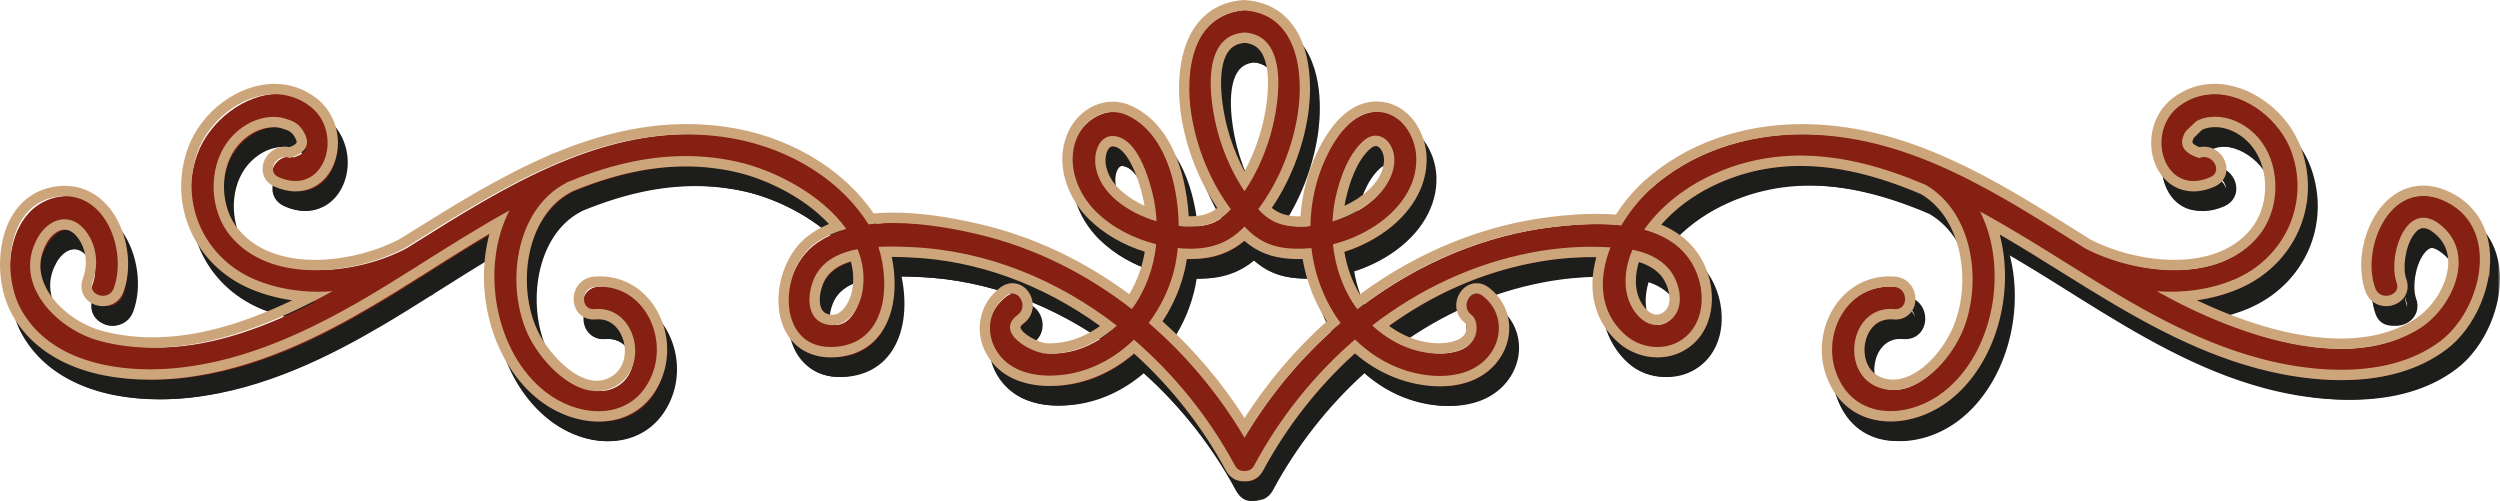 <?xml version="1.0" encoding="UTF-8"?>
<svg width="509px" height="102px" viewBox="0 0 509 102" version="1.1" xmlns="http://www.w3.org/2000/svg" xmlns:xlink="http://www.w3.org/1999/xlink">
    <title>Group 10</title>
    <defs>
        <polygon id="path-1" points="1.87021394e-15 0 507 0 507 98 1.87021394e-15 98"></polygon>
    </defs>
    <g id="Page-1" stroke="none" stroke-width="1" fill="none" fill-rule="evenodd">
        <g id="Home" transform="translate(-706, -1118)">
            <g id="Group-10" transform="translate(706, 1118)">
                <path d="M254.877,12.628 C253.007,12.768 251.632,13.528 250.669,14.943 C247.689,19.346 249.53,28.771 250.922,33.139 C251.943,36.358 253.301,39.383 254.89,41.985 C256.479,39.387 257.841,36.362 258.862,33.139 C260.258,28.771 262.099,19.354 259.115,14.943 C258.148,13.52 256.761,12.764 254.877,12.628 L254.877,12.628 Z M228.082,33.722 C227.477,33.722 226.977,33.963 226.556,34.457 C225.766,35.395 225.413,37.11 225.674,38.741 C226.136,41.592 228.024,43.705 229.528,44.976 C231.29,46.463 233.409,47.659 235.847,48.55 C235.733,47.418 235.578,46.396 235.368,45.449 C234.863,43.147 232.934,35.526 229.356,34.013 C228.894,33.819 228.469,33.722 228.082,33.722 L228.082,33.722 Z M281.554,33.65 C280.941,33.65 280.302,33.95 279.654,34.541 C276.716,37.241 275.182,41.964 274.412,45.454 C274.206,46.404 274.046,47.435 273.937,48.58 C276.556,47.608 278.877,46.231 280.718,44.554 C282.912,42.556 284.215,40.076 284.291,37.748 C284.333,36.472 283.888,35.188 283.127,34.398 C282.799,34.056 282.261,33.65 281.554,33.65 L281.554,33.65 Z M334.362,57.08 C333.568,59.23 332.95,62.149 333.74,65.085 C334.409,67.565 336.418,70.134 338.612,70.134 C339.201,70.134 339.802,69.956 340.395,69.606 C341.416,69.006 342.043,68.047 342.244,66.758 C342.564,64.701 341.706,61.985 340.201,60.299 C338.831,58.761 336.914,57.705 334.362,57.08 L334.362,57.08 Z M175.581,56.957 C172.525,57.684 170.39,58.972 169.07,60.878 C167.859,62.627 167.039,65.842 167.825,67.988 C168.216,69.061 168.948,69.728 170.058,70.024 C170.423,70.121 170.781,70.172 171.125,70.172 C174.081,70.172 175.771,66.619 176.191,64.232 C176.611,61.82 176.405,59.374 175.581,56.957 L175.581,56.957 Z M236.835,70.611 C243.863,76.813 249.934,84.041 254.898,92.136 C259.867,84.041 265.95,76.809 273,70.611 C270.179,66.539 268.321,61.748 267.577,56.645 C267.014,56.683 266.45,56.7 265.883,56.7 C265.244,56.7 264.609,56.674 263.97,56.632 C260.304,56.362 257.454,55.115 254.869,52.623 C251.851,55.436 248.408,56.704 243.863,56.704 C243.342,56.704 242.808,56.687 242.258,56.653 C242.157,57.481 242.031,58.28 241.879,59.027 C241.043,63.104 239.306,67.092 236.835,70.611 L236.835,70.611 Z M254.701,102 C253.566,102 252.59,101.4 252.031,100.352 C247.071,91.088 240.311,82.546 232.437,75.596 C228.326,79.356 223.475,81.692 218.363,82.368 C217.375,82.499 216.345,82.571 215.316,82.571 C209.867,82.571 205.672,80.539 203.499,76.847 C200.968,72.563 201.985,67.312 205.92,64.367 C206.483,63.945 207.11,63.725 207.732,63.725 C209.006,63.725 210.17,64.654 210.628,66.04 C211.116,67.51 210.649,69.044 209.439,69.952 C208.026,71.008 208.257,71.769 208.341,72.056 C208.917,73.974 212.911,75.883 214.55,75.968 L215.299,75.989 C216.762,75.989 218.275,75.774 219.805,75.355 C222.403,74.646 224.963,73.277 227.271,71.367 C215.051,62.183 201.195,57.008 187.121,56.37 C185.813,56.315 184.363,56.256 182.85,56.256 C182.526,56.256 182.198,56.26 181.87,56.264 C183.127,61.14 183.308,67.455 180.332,71.942 C178.482,74.73 175.598,76.369 171.996,76.686 C171.579,76.724 171.18,76.741 170.793,76.741 C166.505,76.741 163.264,74.477 161.902,70.527 C159.994,64.997 162.117,57.595 166.627,54.017 C168.17,52.796 170.007,51.82 172.206,51.051 C167.069,44.757 158.337,40.477 151.641,38.969 C148.261,38.204 144.78,37.82 141.291,37.82 C133.825,37.82 126.057,39.548 117.548,43.105 C107.703,48.322 105.643,63.117 110.326,72.918 C112.453,77.362 117.872,83.619 123.265,83.619 C124.463,83.619 125.615,83.293 126.691,82.656 C129.853,80.788 130.483,77.054 129.701,74.181 C129.02,71.663 127.04,68.968 123.539,68.968 C123.328,68.968 122.862,69.002 122.849,69.002 C120.878,69.002 119.68,67.798 119.6,66.078 C119.524,64.439 120.583,62.593 122.698,62.394 C123.11,62.356 123.518,62.335 123.917,62.335 C127.961,62.335 131.627,64.333 133.977,67.819 C136.692,71.853 137.268,77.155 135.473,81.663 C133.413,86.851 129.088,89.82 123.602,89.82 C119.713,89.82 115.539,88.3 112.155,85.638 C102.44,78.021 98.732,62.487 103.268,50.308 C98.148,53.248 93.124,56.425 88.239,59.517 L86.911,60.358 C83.628,62.432 80.353,64.485 77.125,66.387 C67.078,72.301 53.613,79.305 38.576,80.949 C36.537,81.173 34.482,81.283 32.476,81.283 C24.994,81.283 11.525,79.639 5.358,68.604 C2.314,63.159 2.205,55.09 5.101,49.843 C7.144,46.146 10.436,44.089 14.619,43.895 L15.136,43.882 C18.65,43.882 21.786,45.623 23.968,48.778 C26.944,53.075 27.802,59.365 26.061,64.084 C25.557,65.449 24.334,66.302 22.867,66.302 C21.723,66.302 20.647,65.77 20.054,64.908 C19.504,64.118 19.403,63.142 19.768,62.149 C20.987,58.854 20.542,55.331 18.579,52.728 C17.574,51.402 16.363,50.701 15.077,50.701 C13.349,50.701 11.642,51.93 10.507,53.992 C8.839,57.004 8.666,60.121 9.995,63.26 C11.907,67.789 17.04,71.963 22.476,73.416 C25.801,74.308 29.319,74.756 32.935,74.756 C42.498,74.756 52.827,71.781 65.178,65.436 C60.97,65.275 57.01,64.431 53.39,62.914 C42.46,58.33 37.193,46.556 41.132,35.522 C43.629,28.555 50.927,23.097 57.758,23.097 C60.637,23.097 63.277,23.997 65.606,25.78 C69.629,28.855 70.209,33.98 69.045,37.444 C67.918,40.811 65.224,42.906 62.021,42.906 C60.789,42.906 59.494,42.606 58.17,42.023 C56.808,41.423 56.144,40.173 56.434,38.766 C56.774,37.131 58.258,35.898 59.881,35.898 C60.213,35.898 60.545,35.952 60.873,36.05 C62.172,35.598 62.983,35.027 63.219,34.389 C63.42,33.853 63.252,33.135 62.718,32.256 C62.117,31.246 61.327,30.629 60.301,30.368 C59.36,29.992 58.489,29.823 57.573,29.823 C56.913,29.823 56.207,29.911 55.479,30.084 C52.953,30.68 50.557,32.353 48.909,34.677 C45.386,39.666 45.672,47.574 49.556,52.314 C54.067,57.819 60.991,58.977 66.006,58.977 C71.954,58.977 78.63,57.308 83.859,54.511 L85.238,53.641 C94.52,47.824 104.113,41.804 114.168,37.49 L114.681,37.283 C124.169,33.266 132.972,31.297 141.522,31.297 C144.053,31.297 146.605,31.47 149.11,31.817 C161.692,33.561 172.841,40.186 178.999,49.564 C180.412,49.416 181.904,49.344 183.455,49.344 C188.584,49.344 194.545,50.147 201.174,51.731 C212.049,54.325 222.327,59.272 231.74,66.433 C233.871,63.252 235.258,59.513 235.788,55.508 C231.134,54.19 227.057,51.888 223.954,48.821 C220.167,45.069 217.413,38.656 219.793,32.788 C221.285,29.113 224.547,26.739 228.099,26.739 C229.335,26.739 230.554,27.03 231.723,27.6 C240.938,32.108 242.354,44.942 242.539,50.05 C242.989,50.08 243.422,50.096 243.842,50.096 C246.806,50.096 248.916,49.311 250.745,47.503 C246.827,41.989 244.103,35.213 243.035,28.314 C242.606,25.56 241.572,16.126 246.205,10.322 C248.298,7.698 251.199,6.249 254.823,6.013 L254.974,6 L255.298,6.055 C258.799,6.359 261.62,7.833 263.659,10.44 C268.195,16.257 267.173,25.59 266.753,28.314 C265.681,35.213 262.953,41.989 259.047,47.49 C260.901,49.315 263.041,50.105 266.051,50.105 C266.438,50.105 266.841,50.092 267.253,50.063 C267.468,45.356 268.577,40.739 270.486,36.654 C272.617,32.108 276.287,26.688 281.697,26.688 C281.899,26.688 282.101,26.696 282.303,26.709 C287.646,27.11 290.693,32.328 290.845,37.03 C291.038,42.581 287.852,47.963 282.109,51.795 C279.663,53.425 276.939,54.68 274.009,55.525 C274.547,59.572 275.93,63.328 278.048,66.488 C289.941,57.447 303.544,51.816 317.446,50.181 C320.809,49.784 323.748,49.59 326.438,49.59 C328.006,49.59 329.503,49.657 330.911,49.788 C332.584,47.097 334.577,44.664 336.716,42.72 C344.809,35.353 355.987,31.297 368.194,31.297 L369.544,31.314 C390.067,31.817 407.352,42.733 424.075,53.286 L426.362,54.731 C431.457,57.371 438.015,58.972 443.829,58.972 C448.84,58.972 455.759,57.819 460.228,52.319 C464.137,47.507 464.419,39.755 460.867,34.672 C459.156,32.222 456.499,30.456 453.771,29.949 C453.245,29.852 452.694,29.797 452.14,29.797 C450.841,29.797 449.643,30.093 448.76,30.625 L448.331,31.077 L446.902,32.467 C446.536,33.135 446.364,33.853 446.565,34.385 C446.805,35.023 447.612,35.598 448.911,36.05 C449.239,35.948 449.571,35.898 449.903,35.898 C451.526,35.898 453.001,37.127 453.342,38.758 C453.64,40.169 452.976,41.419 451.61,42.023 C450.286,42.61 448.991,42.906 447.759,42.906 C444.564,42.906 441.874,40.815 440.743,37.452 C439.579,33.988 440.159,28.855 444.178,25.78 C446.506,23.993 449.146,23.089 452.026,23.089 C458.845,23.089 466.142,28.551 468.648,35.522 C472.608,46.548 467.345,58.322 456.398,62.91 C452.783,64.426 448.827,65.271 444.619,65.436 C445.594,65.939 446.574,66.429 447.553,66.902 C455.267,70.603 466.756,75.013 477.682,75.009 C483.638,75.009 488.813,73.682 493.059,71.067 C497.128,68.558 500.281,63.514 500.563,59.074 C500.752,56.062 499.63,53.485 497.318,51.622 C496.296,50.798 495.342,50.38 494.476,50.38 C493.421,50.38 492.454,51.005 491.6,52.243 C489.805,54.828 489.053,59.551 490.011,62.149 C490.377,63.138 490.28,64.118 489.734,64.908 C489.141,65.766 488.061,66.298 486.917,66.298 C485.45,66.298 484.223,65.449 483.718,64.084 C482.012,59.458 482.953,53.138 486.018,48.715 C488.195,45.563 491.193,43.831 494.455,43.831 C495.808,43.831 497.212,44.127 498.621,44.71 C503.291,46.645 506.221,50.51 506.864,55.593 C507.756,62.589 504.174,71.072 498.537,75.33 C493.223,79.343 486.228,81.375 477.745,81.375 C472.536,81.375 466.777,80.573 461.089,79.056 C447.541,75.44 435.358,68.216 423.045,60.502 L421.839,59.745 C416.92,56.662 411.859,53.489 406.566,50.494 C410.985,62.631 407.247,78.093 397.629,85.642 C394.266,88.283 390.096,89.799 386.191,89.799 C380.419,89.799 375.997,86.618 374.059,81.067 C372.512,76.619 373.235,71.465 375.95,67.612 C378.355,64.207 381.878,62.335 385.884,62.335 C386.275,62.335 386.678,62.356 387.09,62.39 C389.201,62.589 390.264,64.435 390.184,66.074 C390.104,67.806 388.89,69.014 387.237,69.014 C386.657,68.976 386.422,68.964 386.199,68.964 C382.269,68.964 380.377,72.166 379.948,74.912 C379.456,78.08 380.629,81.811 384.358,83.015 C385.127,83.264 385.917,83.391 386.712,83.391 C391.799,83.391 396.973,78.123 399.458,72.918 C403.968,63.48 402.081,48.914 392.799,43.548 C383.694,39.645 375.496,37.718 367.85,37.718 C361.3,37.718 355.045,39.184 349.252,42.07 C344.729,44.321 340.718,47.536 337.835,51.203 C342.782,52.91 346.133,55.981 347.814,60.341 C349.597,64.971 349.332,71.511 344.54,74.937 C342.892,76.112 340.908,76.737 338.801,76.737 C336.149,76.737 333.509,75.727 331.542,73.97 C326.753,69.682 325.446,63.467 327.792,56.353 C327.001,56.324 326.207,56.307 325.417,56.307 C321.41,56.307 317.35,56.7 313.352,57.473 C302.338,59.593 291.963,64.262 282.5,71.35 C284.981,73.399 287.747,74.827 290.559,75.499 C291.883,75.816 293.157,75.976 294.342,75.976 C294.99,75.976 295.629,75.93 296.263,75.829 C298.487,75.474 299.904,74.713 300.598,73.505 C301.182,72.5 301.161,70.56 300.345,69.948 C299.135,69.044 298.668,67.51 299.151,66.044 C299.61,64.654 300.774,63.725 302.052,63.725 C302.678,63.725 303.301,63.945 303.864,64.367 C306.083,66.027 307.416,68.431 307.609,71.135 C307.82,73.982 306.722,76.838 304.608,78.976 C302.229,81.371 298.76,82.639 294.586,82.639 C292.106,82.639 289.474,82.191 286.977,81.35 C283.45,80.167 280.209,78.22 277.321,75.562 C269.502,82.457 262.751,91.012 257.753,100.352 C257.194,101.396 256.222,101.992 255.079,101.992 L254.701,102 Z" id="Fill-1" fill="#1D1D1B"></path>
                <g id="Group-5" transform="translate(2, 4)">
                    <mask id="mask-2" fill="white">
                        <use xlink:href="#path-1"></use>
                    </mask>
                    <g id="Clip-4"></g>
                    <path d="M337.26,64.059 C335.639,64.059 333.95,61.852 333.394,59.793 C332.779,57.51 333.112,55.214 333.68,53.353 C335.563,53.939 337.011,54.809 338.073,55.995 C339.361,57.434 340.128,59.839 339.854,61.578 C339.703,62.548 339.265,63.236 338.511,63.675 C338.069,63.932 337.66,64.059 337.26,64.059 M169.471,64.097 C169.219,64.097 168.949,64.059 168.671,63.983 C167.892,63.776 167.425,63.35 167.151,62.603 C166.507,60.839 167.21,58.007 168.275,56.471 C169.307,54.982 170.937,53.914 173.228,53.231 C173.763,55.167 173.851,57.079 173.506,59.037 C173.14,61.139 171.645,64.097 169.471,64.097 M242.336,52.749 C246.754,52.749 250.304,51.559 253.349,49.032 C255.935,51.272 258.803,52.412 262.407,52.673 C263.064,52.724 263.73,52.745 264.391,52.745 C264.665,52.745 264.934,52.745 265.208,52.737 C266,57.32 267.68,61.637 270.14,65.409 C263.709,71.165 258.091,77.774 253.395,85.108 C248.708,77.778 243.103,71.17 236.693,65.418 C238.967,61.978 240.58,58.147 241.38,54.231 C241.477,53.758 241.566,53.264 241.641,52.741 C241.877,52.749 242.109,52.749 242.336,52.749 M233.033,41.896 C231.387,41.149 229.921,40.241 228.658,39.174 C227.285,38.022 225.567,36.114 225.158,33.587 C224.943,32.266 225.209,30.861 225.807,30.16 C226.076,29.839 226.316,29.793 226.531,29.793 C226.771,29.793 227.07,29.869 227.394,30.004 C229.437,30.865 231.559,35.055 232.802,40.68 C232.89,41.073 232.966,41.474 233.033,41.896 M273.74,41.913 C273.808,41.486 273.888,41.077 273.972,40.685 C274.709,37.351 276.166,32.848 278.903,30.341 C279.341,29.945 279.762,29.725 280.099,29.725 C280.436,29.725 280.731,29.953 280.916,30.147 C281.485,30.738 281.822,31.726 281.788,32.726 C281.721,34.768 280.542,36.975 278.554,38.777 C277.202,40.005 275.568,41.069 273.74,41.913 M253.387,34.886 C252.224,32.738 251.214,30.35 250.414,27.839 C248.855,22.961 247.466,14.344 250.026,10.579 C250.797,9.448 251.866,8.858 253.387,8.727 C254.907,8.858 255.977,9.444 256.747,10.579 C259.308,14.348 257.922,22.965 256.364,27.835 C255.564,30.35 254.553,32.738 253.387,34.886 M253.412,0 L253.345,0 L253.252,0.008 C249.31,0.266 246.152,1.844 243.865,4.705 C238.954,10.841 240.024,20.644 240.466,23.501 C241.515,30.232 244.109,36.853 247.836,42.343 C246.358,43.533 244.661,44.039 242.319,44.039 C242.222,44.039 242.121,44.039 242.02,44.035 C241.675,38.25 239.826,26.159 230.637,21.678 C229.323,21.036 227.946,20.707 226.544,20.707 C222.555,20.707 218.908,23.341 217.249,27.409 C214.68,33.726 217.611,40.579 221.654,44.571 C224.686,47.563 228.607,49.855 233.075,51.251 C232.549,54.37 231.475,57.303 229.917,59.89 C220.618,53.015 210.503,48.247 199.814,45.702 C193.089,44.103 187.037,43.288 181.823,43.288 C180.463,43.288 179.141,43.343 177.882,43.453 C171.48,34.118 160.223,27.544 147.56,25.792 C145.004,25.442 142.397,25.261 139.815,25.261 C131.152,25.261 122.245,27.236 112.593,31.291 C112.441,31.329 112.227,31.392 111.991,31.515 L111.881,31.574 L111.831,31.607 C101.745,35.946 92.147,41.942 82.869,47.749 L81.429,48.648 C76.455,51.289 69.953,52.91 64.158,52.91 C59.366,52.91 52.754,51.821 48.492,46.643 C44.887,42.254 44.618,34.924 47.894,30.303 C49.393,28.194 51.571,26.674 53.857,26.134 C54.51,25.978 55.133,25.902 55.719,25.902 C56.506,25.902 57.222,26.037 57.909,26.32 L58.043,26.375 L58.187,26.413 C58.94,26.607 59.505,27.05 59.955,27.809 C60.393,28.523 60.427,28.915 60.385,29.038 C60.318,29.215 59.939,29.586 58.966,29.962 C58.658,29.894 58.342,29.86 58.027,29.86 C55.912,29.86 53.988,31.451 53.546,33.557 C53.15,35.456 54.068,37.199 55.891,37.996 C57.349,38.642 58.789,38.967 60.166,38.967 C63.842,38.967 66.925,36.6 68.205,32.793 C69.772,28.147 68.205,22.872 64.398,19.969 C61.88,18.045 59.02,17.07 55.9,17.07 C48.522,17.07 40.933,22.708 38.254,30.181 C34.115,41.74 39.64,54.074 51.116,58.873 C53.748,59.974 56.553,60.729 59.492,61.143 C48.745,66.262 39.564,68.676 31.028,68.676 C27.499,68.676 24.066,68.237 20.824,67.372 C15.673,66 10.817,62.076 9.015,57.834 C7.819,55.016 7.975,52.209 9.482,49.496 C10.417,47.808 11.82,46.757 13.138,46.757 C14.338,46.757 15.252,47.631 15.808,48.365 C17.56,50.673 17.951,53.817 16.856,56.767 C16.372,58.071 16.52,59.43 17.261,60.497 C18.048,61.632 19.463,62.337 20.946,62.337 C22.866,62.337 24.471,61.227 25.132,59.438 C26.989,54.425 26.079,47.736 22.912,43.179 C20.525,39.735 17.075,37.836 13.201,37.836 C13.011,37.836 12.826,37.84 12.637,37.849 C8.122,38.056 4.429,40.36 2.226,44.331 C-0.84,49.867 -0.726,58.366 2.487,64.101 C7.259,72.617 17.231,77.305 30.569,77.305 C32.615,77.305 34.713,77.191 36.793,76.968 C52.055,75.301 65.674,68.241 75.832,62.278 C79.218,60.29 82.701,58.109 85.699,56.218 L85.792,56.189 L86.07,56.041 L86.255,55.868 L86.971,55.416 C91.111,52.804 95.348,50.129 99.656,47.593 C96.384,59.691 100.372,74.098 109.742,81.432 C113.317,84.23 117.735,85.834 121.862,85.834 C127.809,85.834 132.5,82.622 134.736,77.023 C136.657,72.199 136.042,66.523 133.123,62.206 C130.571,58.434 126.583,56.269 122.178,56.269 C121.744,56.269 121.302,56.286 120.856,56.328 C118.426,56.556 116.686,58.611 116.8,61.109 C116.905,63.392 118.59,65.051 120.805,65.051 C120.948,65.051 121.096,65.042 121.247,65.029 C121.433,65.013 121.618,65.004 121.795,65.004 C124.713,65.004 126.377,67.291 126.958,69.431 C127.632,71.916 127.11,75.128 124.427,76.71 C123.496,77.259 122.549,77.525 121.525,77.525 C116.627,77.525 111.46,71.507 109.51,67.439 C105.118,58.269 107.089,43.913 116.211,39.14 L116.488,38.992 L116.535,38.95 C124.802,35.545 132.344,33.886 139.584,33.886 C142.995,33.886 146.406,34.266 149.72,35.009 C155.844,36.384 163.706,40.123 168.768,45.605 C167.075,46.314 165.601,47.171 164.313,48.188 C159.47,52.011 157.191,59.936 159.234,65.848 C160.754,70.245 164.363,72.765 169.139,72.765 C169.556,72.765 169.985,72.748 170.432,72.71 C174.373,72.364 177.532,70.562 179.566,67.507 C182.476,63.139 182.577,57.197 181.558,52.306 C182.935,52.315 184.253,52.365 185.445,52.42 C198.905,53.024 212.17,57.834 223.966,66.367 C222.067,67.747 220.024,68.747 217.961,69.313 C216.521,69.705 215.093,69.904 213.724,69.904 C213.493,69.904 213.257,69.899 213.025,69.887 C211.581,69.811 208.161,68.047 207.761,66.73 C207.673,66.435 208.174,66.004 208.481,65.776 C210.065,64.595 210.675,62.599 210.044,60.691 C209.441,58.877 207.875,57.657 206.144,57.657 C205.289,57.657 204.447,57.948 203.701,58.505 C199.317,61.776 198.18,67.604 200.998,72.355 C203.369,76.377 207.896,78.588 213.737,78.588 C214.781,78.588 215.855,78.516 216.929,78.377 C221.974,77.715 226.767,75.512 230.89,71.976 C238.39,78.723 244.834,86.927 249.592,95.797 C250.342,97.198 251.656,98 253.197,98 C253.298,98 253.399,97.996 253.505,97.987 L253.576,97.992 C255.122,97.992 256.436,97.19 257.181,95.797 C261.982,86.851 268.417,78.639 275.859,71.946 C278.68,74.381 281.813,76.183 285.199,77.318 C287.806,78.196 290.556,78.656 293.15,78.656 C297.623,78.656 301.35,77.284 303.936,74.689 C306.273,72.343 307.482,69.19 307.254,66.038 C307.035,63.029 305.549,60.354 303.076,58.505 C302.331,57.948 301.485,57.653 300.634,57.653 C298.899,57.653 297.328,58.873 296.73,60.691 C296.098,62.599 296.713,64.595 298.297,65.776 C298.566,65.992 298.655,67.287 298.271,67.945 C297.741,68.865 296.561,69.456 294.671,69.76 C294.11,69.849 293.517,69.891 292.914,69.891 C291.803,69.891 290.611,69.743 289.364,69.444 C287.099,68.908 284.867,67.848 282.799,66.35 C291.841,59.826 301.704,55.505 312.152,53.501 C316.094,52.741 320.095,52.357 324.045,52.357 C324.365,52.357 324.689,52.357 325.009,52.365 C323.106,59.328 324.647,65.422 329.473,69.731 C331.634,71.659 334.539,72.765 337.445,72.765 C339.778,72.765 341.977,72.073 343.804,70.769 C349.069,67.021 349.389,59.944 347.46,54.952 C345.822,50.715 342.726,47.626 338.233,45.74 C340.932,42.664 344.453,39.976 348.386,38.026 C354.038,35.211 360.149,33.789 366.546,33.789 C374.033,33.789 382.073,35.667 391.123,39.528 C399.845,44.656 401.567,58.459 397.267,67.439 C394.922,72.338 390.108,77.297 385.442,77.297 C384.756,77.297 384.073,77.191 383.408,76.976 C380.266,75.963 379.285,72.769 379.71,70.047 C380.077,67.718 381.66,65 384.932,65 C385.126,65 385.328,65.008 385.53,65.029 C385.678,65.042 385.825,65.051 385.968,65.051 C388.184,65.051 389.868,63.392 389.978,61.105 C390.091,58.607 388.348,56.556 385.922,56.328 C385.476,56.286 385.042,56.269 384.612,56.269 C380.317,56.269 376.379,58.349 373.806,61.983 C370.892,66.106 370.113,71.621 371.776,76.381 C373.873,82.374 378.666,85.813 384.92,85.813 C389.064,85.813 393.477,84.218 397.032,81.432 C406.322,74.166 410.327,59.805 407.139,47.74 C411.616,50.34 415.936,53.041 420.148,55.674 L421.285,56.383 C433.696,64.135 445.972,71.393 459.688,75.043 C465.47,76.584 471.332,77.398 476.643,77.398 C485.373,77.398 492.596,75.292 498.104,71.144 C504.029,66.684 507.79,57.788 506.859,50.458 C506.164,44.985 502.998,40.824 497.952,38.739 C496.415,38.106 494.878,37.781 493.383,37.781 C489.761,37.781 486.455,39.676 484.068,43.115 C480.816,47.799 479.818,54.513 481.642,59.438 C482.307,61.223 483.912,62.337 485.832,62.337 C487.314,62.337 488.729,61.628 489.517,60.493 C490.254,59.43 490.401,58.071 489.917,56.767 C489.159,54.716 489.631,50.365 491.387,47.842 C492.031,46.909 492.713,46.436 493.404,46.436 C494.015,46.436 494.773,46.782 495.594,47.445 C497.658,49.103 498.622,51.31 498.449,53.999 C498.192,58.117 495.24,62.806 491.433,65.143 C487.348,67.654 482.349,68.929 476.58,68.929 C466.026,68.929 454.904,64.743 447.281,61.139 C450.225,60.729 453.026,59.97 455.658,58.868 C467.155,54.066 472.684,41.735 468.519,30.181 C465.824,22.703 458.239,17.065 450.878,17.065 C447.757,17.065 444.898,18.04 442.375,19.965 C438.568,22.872 437.006,28.151 438.577,32.802 C439.857,36.608 442.935,38.971 446.608,38.971 C447.985,38.971 449.425,38.642 450.886,38.001 C452.71,37.195 453.628,35.452 453.228,33.553 C452.786,31.447 450.861,29.86 448.751,29.86 C448.435,29.86 448.119,29.894 447.808,29.962 C446.835,29.582 446.46,29.215 446.393,29.033 C446.351,28.928 446.376,28.607 446.683,28.046 L448.334,26.446 C449.033,26.079 449.968,25.877 450.987,25.877 C451.472,25.877 451.956,25.923 452.428,26.008 C454.908,26.468 457.313,28.071 458.875,30.295 C462.173,35.005 461.907,42.191 458.277,46.652 C454.057,51.821 447.458,52.906 442.666,52.906 C437.002,52.906 430.617,51.353 425.576,48.745 L423.449,47.399 C406.575,36.777 389.123,25.792 368.272,25.282 C367.813,25.269 367.35,25.265 366.891,25.265 C354.409,25.265 342.958,29.413 334.653,36.946 C332.585,38.824 330.648,41.136 328.997,43.685 C327.747,43.588 326.424,43.537 325.06,43.537 C322.331,43.537 319.345,43.731 315.934,44.132 C302.171,45.749 288.707,51.205 276.861,59.944 C275.311,57.366 274.241,54.421 273.715,51.264 C276.419,50.403 278.941,49.196 281.236,47.669 C287.301,43.639 290.661,37.929 290.459,32.008 C290.287,26.852 286.888,21.129 280.925,20.686 C280.697,20.669 280.47,20.661 280.243,20.661 C275.517,20.661 271.302,24.311 268.059,31.223 C266.219,35.144 265.094,39.541 264.778,44.048 L264.564,44.048 C262.18,44.048 260.449,43.537 258.946,42.33 C262.669,36.844 265.263,30.228 266.307,23.501 C266.749,20.674 267.806,10.976 262.997,4.836 C260.769,1.992 257.695,0.38 253.858,0.051 L253.863,0.051 C253.917,0.051 253.694,0 253.412,0 M337.26,66.169 C338.001,66.169 338.776,65.962 339.576,65.498 C343.413,63.253 342.183,57.429 339.639,54.585 C337.723,52.45 335.1,51.395 332.354,50.85 C331.086,53.834 330.509,57.185 331.364,60.345 C332.118,63.135 334.413,66.169 337.26,66.169 M169.471,66.207 C172.883,66.207 175.035,62.519 175.582,59.404 C176.125,56.307 175.683,53.408 174.601,50.728 C171.346,51.353 168.368,52.64 166.549,55.269 C164.46,58.278 163.466,64.776 168.132,66.021 C168.595,66.148 169.042,66.207 169.471,66.207 M242.336,50.639 C241.797,50.639 241.241,50.623 240.664,50.585 C240.378,50.568 240.092,50.483 239.801,50.458 C239.687,51.64 239.527,52.771 239.317,53.804 C238.436,58.113 236.529,62.223 233.88,65.751 C241.587,72.393 248.203,80.344 253.395,89.13 C258.596,80.331 265.225,72.385 272.944,65.755 C269.685,61.367 267.655,56.058 267.01,50.513 C266.139,50.593 265.267,50.635 264.391,50.635 C263.78,50.635 263.17,50.614 262.559,50.572 C258.512,50.277 255.804,48.745 253.374,46.128 C250.363,49.268 246.969,50.639 242.336,50.639 M235.476,45.048 C235.383,43.428 235.206,41.807 234.857,40.225 C234.061,36.621 231.997,29.654 228.211,28.058 C227.601,27.801 227.041,27.683 226.531,27.683 C223.832,27.683 222.602,30.983 223.078,33.92 C223.524,36.693 225.179,39.005 227.302,40.79 C229.656,42.773 232.498,44.162 235.476,45.048 M271.302,45.09 C274.494,44.124 277.547,42.541 279.969,40.343 C282.087,38.418 283.793,35.743 283.89,32.797 C283.982,30.071 282.285,27.615 280.099,27.615 C279.274,27.615 278.377,27.966 277.484,28.784 C274.443,31.565 272.784,36.304 271.917,40.229 C271.567,41.82 271.39,43.453 271.302,45.09 M253.387,38.929 C255.568,35.743 257.232,32.046 258.369,28.48 C260.209,22.724 263.17,7.25 253.387,6.613 C243.6,7.25 246.564,22.72 248.405,28.48 C249.542,32.046 251.209,35.743 253.387,38.929 M253.412,2.11 C253.509,2.11 253.585,2.148 253.677,2.152 C264.1,3.051 265.536,14.749 264.227,23.176 C263.166,30.004 260.378,36.963 256.183,42.584 C258.508,45.217 261.174,46.158 264.564,46.158 C265.275,46.158 266.017,46.116 266.796,46.04 C266.884,41.242 267.924,36.46 269.963,32.122 C271.837,28.134 275.273,22.771 280.243,22.771 C280.415,22.771 280.592,22.779 280.769,22.792 C285.431,23.138 288.21,27.763 288.354,32.08 C288.556,37.967 284.753,42.799 280.07,45.913 C277.434,47.664 274.473,48.947 271.386,49.741 C271.87,54.505 273.5,59.126 276.36,62.97 C287.852,54.041 301.447,47.96 316.182,46.23 C318.856,45.913 321.922,45.647 325.06,45.647 C326.736,45.647 328.433,45.723 330.096,45.909 C331.806,43.039 333.916,40.465 336.068,38.511 C344.482,30.877 355.668,27.375 366.891,27.375 C367.333,27.375 367.775,27.379 368.222,27.392 C389.409,27.907 407.008,39.566 424.612,50.618 C429.598,53.201 436.235,55.016 442.666,55.016 C449.328,55.016 455.767,53.066 459.907,47.985 C464.118,42.816 464.422,34.545 460.598,29.084 C458.783,26.493 455.936,24.514 452.815,23.936 C452.23,23.826 451.615,23.767 450.987,23.767 C449.61,23.767 448.199,24.058 447.062,24.746 C446.38,25.404 445.694,26.067 445.011,26.729 C443.445,29.295 444.367,31.114 447.774,32.181 C448.107,32.034 448.435,31.97 448.751,31.97 C450.899,31.97 452.343,35.051 450.04,36.068 C448.797,36.617 447.648,36.861 446.608,36.861 C439.764,36.861 437.536,26.311 443.651,21.644 C445.909,19.918 448.393,19.175 450.878,19.175 C457.578,19.175 464.27,24.607 466.54,30.899 C470.355,41.486 465.028,52.669 454.849,56.923 C450.752,58.636 446.363,59.392 441.954,59.392 C441.011,59.392 440.063,59.358 439.12,59.29 C441.377,60.535 443.647,61.738 445.946,62.839 C454.571,66.962 465.921,71.039 476.58,71.039 C482.269,71.039 487.761,69.878 492.537,66.945 C499.182,62.86 504.375,51.8 496.912,45.799 C495.628,44.765 494.453,44.326 493.404,44.326 C488.645,44.326 486.409,53.357 487.946,57.505 C488.557,59.151 487.209,60.227 485.832,60.227 C484.927,60.227 484.009,59.763 483.617,58.704 C480.981,51.589 485.306,39.891 493.383,39.891 C494.562,39.891 495.821,40.14 497.152,40.693 C509.487,45.787 505.352,63.05 496.841,69.46 C491.168,73.731 483.933,75.288 476.643,75.288 C470.974,75.288 465.268,74.347 460.231,73.005 C446.57,69.372 434.298,62.025 422.401,54.594 C416.387,50.838 409.914,46.753 403.151,43.073 C409.038,54.817 405.926,71.798 395.735,79.77 C392.551,82.264 388.626,83.703 384.92,83.703 C380.14,83.703 375.731,81.306 373.764,75.685 C371.031,67.865 376.03,58.379 384.612,58.379 C384.979,58.379 385.349,58.396 385.724,58.429 C388.499,58.687 388.6,62.941 385.968,62.941 C385.893,62.941 385.808,62.936 385.724,62.928 C385.455,62.903 385.189,62.89 384.932,62.89 C376.371,62.89 374.653,76.377 382.764,78.985 C383.665,79.276 384.562,79.407 385.442,79.407 C391.414,79.407 396.792,73.309 399.163,68.351 C403.829,58.611 402.073,43.406 392.071,37.642 C383.77,34.085 375.179,31.679 366.546,31.679 C360.17,31.679 353.768,32.996 347.451,36.135 C342.554,38.566 337.942,42.233 334.737,46.77 C339.513,48.082 343.569,50.728 345.497,55.716 C347.245,60.236 346.807,66.047 342.587,69.051 C341.054,70.14 339.256,70.655 337.445,70.655 C335.07,70.655 332.682,69.769 330.876,68.156 C325.447,63.312 325.477,56.547 327.894,50.365 C326.614,50.285 325.329,50.247 324.045,50.247 C319.918,50.247 315.778,50.652 311.756,51.429 C299.8,53.724 288.834,58.978 279.375,66.27 C282.074,68.747 285.305,70.646 288.876,71.499 C290.198,71.811 291.554,72.001 292.914,72.001 C293.609,72.001 294.308,71.954 294.999,71.845 C296.928,71.537 299.034,70.836 300.091,69.009 C300.857,67.688 300.924,65.11 299.552,64.084 C297.661,62.671 298.852,59.763 300.634,59.763 C301.009,59.763 301.413,59.894 301.817,60.198 C306.134,63.422 306.227,69.401 302.445,73.199 C300.023,75.63 296.612,76.546 293.15,76.546 C290.628,76.546 288.076,76.06 285.865,75.318 C281.994,74.018 278.672,71.836 275.888,69.114 C267.558,76.271 260.554,85.057 255.328,94.801 C254.907,95.586 254.246,95.882 253.576,95.882 C253.53,95.882 253.488,95.882 253.442,95.877 C253.361,95.886 253.277,95.89 253.197,95.89 C252.528,95.89 251.866,95.582 251.45,94.801 C246.253,85.116 239.211,76.331 230.869,69.148 C227.003,72.9 222.143,75.563 216.655,76.284 C215.708,76.411 214.727,76.478 213.737,76.478 C209.471,76.478 205.099,75.162 202.808,71.279 C200.526,67.426 201.44,62.822 204.956,60.198 C205.365,59.898 205.765,59.767 206.144,59.767 C207.921,59.767 209.113,62.671 207.222,64.084 C202.316,67.743 210.111,71.845 212.916,71.992 C213.185,72.005 213.455,72.014 213.724,72.014 C215.341,72.014 216.963,71.769 218.513,71.347 C221.835,70.444 224.846,68.621 227.382,66.291 C215.388,57.012 201.014,51.007 185.542,50.31 C184.22,50.251 182.75,50.196 181.221,50.196 C180.442,50.196 179.646,50.213 178.85,50.247 C181.44,58.446 180.29,69.722 170.251,70.604 C169.867,70.638 169.497,70.655 169.139,70.655 C158.206,70.655 158.577,55.4 165.618,49.842 C167.547,48.318 169.846,47.31 172.306,46.605 C167.231,39.541 157.633,34.625 150.183,32.949 C146.595,32.143 143.062,31.776 139.584,31.776 C131.232,31.776 123.18,33.895 115.394,37.14 C115.33,37.178 115.301,37.233 115.234,37.266 C104.718,42.769 102.856,58.425 107.611,68.351 C109.835,72.988 115.613,79.635 121.525,79.635 C122.852,79.635 124.191,79.301 125.492,78.529 C132.218,74.567 129.556,62.894 121.795,62.894 C121.555,62.894 121.302,62.907 121.049,62.928 C120.965,62.936 120.885,62.941 120.805,62.941 C118.173,62.941 118.283,58.687 121.049,58.429 C121.433,58.396 121.807,58.379 122.178,58.379 C131.022,58.379 135.92,68.359 132.778,76.238 C130.681,81.5 126.44,83.724 121.862,83.724 C118.152,83.724 114.223,82.264 111.039,79.77 C100.784,71.748 97.689,54.594 103.728,42.845 C97.31,46.373 91.069,50.34 84.983,54.176 C84.916,54.222 84.882,54.285 84.807,54.323 C84.731,54.366 84.651,54.395 84.579,54.433 C81.265,56.522 77.993,58.565 74.771,60.459 C63.004,67.363 50.273,73.372 36.57,74.866 C34.637,75.077 32.62,75.195 30.569,75.195 C20.436,75.195 9.491,72.292 4.323,63.071 C0.045,55.433 1.485,40.474 12.734,39.955 C12.889,39.95 13.045,39.946 13.201,39.946 C22.028,39.946 25.78,51.631 23.161,58.7 C22.765,59.767 21.847,60.227 20.946,60.227 C19.564,60.227 18.221,59.147 18.832,57.501 C20.12,54.028 19.771,50.104 17.488,47.086 C16.208,45.402 14.667,44.647 13.138,44.647 C11.045,44.647 8.977,46.065 7.642,48.47 C2.386,57.948 11.748,67.135 20.284,69.41 C23.847,70.359 27.44,70.786 31.028,70.786 C43.805,70.786 56.544,65.422 67.708,59.286 C66.744,59.358 65.784,59.396 64.819,59.396 C60.406,59.396 56.022,58.636 51.929,56.923 C41.737,52.661 36.439,41.499 40.238,30.894 C42.495,24.598 49.2,19.18 55.9,19.18 C58.385,19.18 60.869,19.927 63.127,21.644 C69.25,26.32 67.009,36.857 60.166,36.857 C59.126,36.857 57.976,36.612 56.738,36.064 C54.426,35.051 55.879,31.97 58.027,31.97 C58.338,31.97 58.667,32.038 59.004,32.181 C62.415,31.114 63.333,29.295 61.766,26.729 C61.029,25.489 60.01,24.699 58.709,24.366 C57.732,23.969 56.729,23.792 55.719,23.792 C54.94,23.792 54.156,23.898 53.377,24.079 C50.471,24.763 47.902,26.657 46.18,29.08 C42.335,34.502 42.655,42.854 46.871,47.981 C51.044,53.062 57.492,55.02 64.158,55.02 C70.72,55.02 77.5,53.125 82.541,50.437 L82.545,50.437 C92.315,44.331 102.309,37.975 112.825,33.477 C112.875,33.452 112.917,33.414 112.968,33.384 C113.069,33.333 113.162,33.338 113.258,33.3 C121.719,29.725 130.516,27.371 139.815,27.371 C142.266,27.371 144.751,27.535 147.273,27.881 C158.813,29.476 170.225,35.427 176.664,45.424 C176.715,45.508 176.761,45.605 176.812,45.685 C178.45,45.487 180.126,45.398 181.823,45.398 C187.997,45.398 194.348,46.567 199.33,47.753 C210.751,50.475 221.263,55.796 230.418,62.92 C233.273,59.071 234.924,54.475 235.404,49.72 C230.831,48.567 226.455,46.352 223.132,43.069 C219.33,39.313 217.089,33.392 219.199,28.206 C220.496,25.029 223.372,22.817 226.544,22.817 C227.584,22.817 228.658,23.058 229.715,23.573 C237.076,27.164 239.868,37.262 239.986,45.981 C240.214,46.002 240.437,46.065 240.664,46.082 C241.237,46.128 241.789,46.149 242.319,46.149 C245.735,46.149 248.321,45.187 250.599,42.588 C246.4,36.967 243.608,30.008 242.547,23.176 C241.224,14.673 242.694,2.81 253.387,2.114 C253.395,2.114 253.404,2.11 253.412,2.11" id="Fill-3" fill="#1D1D1B" mask="url(#mask-2)"></path>
                </g>
                <path d="M253.89,8.624 C252.015,8.764 250.632,9.52 249.669,10.943 C246.689,15.341 248.53,24.766 249.921,29.135 C250.943,32.358 252.305,35.383 253.894,37.981 C255.479,35.383 256.841,32.358 257.862,29.135 C259.258,24.771 261.099,15.346 258.114,10.939 C257.152,9.52 255.769,8.764 253.89,8.624 L253.89,8.624 Z M227.086,29.718 C226.477,29.718 225.976,29.958 225.556,30.457 C224.766,31.391 224.413,33.11 224.673,34.736 C225.132,37.588 227.023,39.705 228.528,40.976 C230.29,42.463 232.408,43.659 234.846,44.546 C234.733,43.414 234.577,42.391 234.367,41.445 C233.863,39.147 231.933,31.522 228.356,30.009 C227.898,29.819 227.469,29.718 227.086,29.718 L227.086,29.718 Z M280.554,29.65 C279.94,29.65 279.301,29.946 278.658,30.541 C275.72,33.237 274.185,37.96 273.416,41.449 C273.202,42.417 273.046,43.435 272.937,44.58 C275.552,43.604 277.876,42.231 279.722,40.55 C281.912,38.556 283.215,36.076 283.291,33.744 C283.333,32.468 282.887,31.184 282.126,30.394 C281.798,30.056 281.26,29.65 280.554,29.65 L280.554,29.65 Z M333.362,53.076 C332.572,55.226 331.954,58.141 332.74,61.081 C333.413,63.565 335.414,66.134 337.616,66.134 C338.196,66.134 338.798,65.952 339.395,65.601 C340.42,65.002 341.047,64.043 341.244,62.754 C341.568,60.701 340.71,57.98 339.201,56.295 C337.835,54.761 335.918,53.705 333.362,53.076 L333.362,53.076 Z M174.581,52.953 C171.525,53.68 169.389,54.968 168.069,56.878 C166.863,58.627 166.043,61.842 166.825,63.983 C167.216,65.057 167.947,65.724 169.057,66.02 C169.423,66.117 169.78,66.168 170.125,66.168 C173.08,66.168 174.77,62.619 175.191,60.232 C175.615,57.82 175.409,55.374 174.581,52.953 L174.581,52.953 Z M235.834,66.611 C242.867,72.813 248.933,80.041 253.898,88.131 C258.871,80.041 264.95,72.809 271.999,66.607 C269.179,62.534 267.321,57.744 266.581,52.645 C266.013,52.678 265.45,52.695 264.887,52.695 C264.248,52.695 263.609,52.674 262.97,52.628 C259.3,52.357 256.45,51.111 253.869,48.619 C250.85,51.432 247.407,52.7 242.863,52.7 C242.342,52.7 241.808,52.683 241.257,52.649 C241.156,53.481 241.03,54.275 240.879,55.023 C240.047,59.1 238.306,63.084 235.834,66.611 L235.834,66.611 Z M253.7,98 C252.565,98 251.59,97.4 251.031,96.352 C246.075,87.088 239.311,78.546 231.437,71.592 C227.33,75.352 222.479,77.688 217.367,78.364 C216.371,78.495 215.345,78.567 214.311,78.567 C208.867,78.567 204.672,76.535 202.498,72.842 C199.968,68.559 200.985,63.308 204.92,60.363 C205.483,59.945 206.109,59.721 206.732,59.721 C208.005,59.721 209.17,60.65 209.628,62.036 C210.116,63.506 209.649,65.04 208.438,65.948 C207.026,67.004 207.257,67.769 207.341,68.056 C207.917,69.97 211.911,71.879 213.55,71.968 L214.298,71.985 C215.761,71.985 217.275,71.774 218.805,71.355 C221.403,70.641 223.963,69.273 226.271,67.367 C214.046,58.179 200.195,53.004 186.12,52.37 C184.813,52.311 183.363,52.256 181.849,52.256 C181.526,52.256 181.198,52.26 180.87,52.264 C182.127,57.14 182.308,63.455 179.331,67.942 C177.482,70.726 174.598,72.365 170.995,72.682 C170.583,72.72 170.184,72.737 169.797,72.737 C165.505,72.737 162.264,70.472 160.902,66.522 C158.993,60.992 161.116,53.591 165.627,50.017 C167.174,48.796 169.007,47.816 171.21,47.051 C166.068,40.757 157.337,36.473 150.64,34.965 C147.261,34.204 143.776,33.816 140.295,33.816 C132.829,33.816 125.06,35.543 116.548,39.101 C106.703,44.318 104.643,59.112 109.326,68.914 C111.39,73.231 116.93,79.615 122.265,79.615 C123.463,79.615 124.619,79.293 125.691,78.656 C128.852,76.788 129.483,73.049 128.705,70.177 C128.02,67.659 126.044,64.968 122.538,64.968 C122.328,64.968 121.866,64.997 121.849,64.997 C119.877,64.997 118.679,63.793 118.599,62.074 C118.524,60.435 119.583,58.589 121.697,58.39 C122.109,58.352 122.517,58.331 122.917,58.331 C126.961,58.331 130.626,60.329 132.972,63.814 C135.692,67.849 136.268,73.155 134.477,77.663 C132.417,82.846 128.087,85.82 122.601,85.82 C118.713,85.82 114.538,84.295 111.154,81.638 C101.439,74.017 97.736,58.483 102.272,46.303 C97.147,49.244 92.12,52.425 87.235,55.517 L85.927,56.35 C82.627,58.432 79.353,60.481 76.124,62.382 C66.073,68.301 52.604,75.305 37.576,76.949 C35.537,77.173 33.481,77.283 31.476,77.283 C23.993,77.283 10.524,75.635 4.357,64.604 C1.314,59.155 1.204,51.086 4.105,45.839 C6.144,42.142 9.435,40.085 13.618,39.895 L14.135,39.882 C17.65,39.882 20.786,41.618 22.967,44.774 C25.944,49.071 26.801,55.365 25.061,60.08 C24.556,61.449 23.333,62.298 21.87,62.298 C20.727,62.298 19.646,61.766 19.054,60.904 C18.507,60.114 18.406,59.138 18.772,58.145 C19.991,54.85 19.541,51.327 17.578,48.728 C16.573,47.402 15.363,46.701 14.076,46.701 C12.353,46.701 10.642,47.926 9.503,49.987 C7.838,52.999 7.666,56.121 8.994,59.256 C10.907,63.785 16.04,67.963 21.475,69.416 C24.8,70.303 28.319,70.756 31.934,70.756 C41.498,70.756 51.826,67.777 64.177,61.436 C59.969,61.275 56.009,60.426 52.39,58.91 C41.46,54.326 36.192,42.552 40.136,31.522 C42.628,24.551 49.926,19.093 56.757,19.093 C59.637,19.093 62.277,19.993 64.606,21.775 C68.629,24.851 69.209,29.98 68.049,33.44 C66.914,36.807 64.223,38.902 61.02,38.902 C59.793,38.902 58.498,38.602 57.174,38.019 C55.807,37.419 55.143,36.173 55.437,34.762 C55.778,33.127 57.262,31.898 58.884,31.898 C59.217,31.898 59.549,31.948 59.877,32.045 C61.171,31.593 61.983,31.023 62.218,30.389 C62.42,29.849 62.252,29.13 61.718,28.252 C61.117,27.242 60.331,26.629 59.301,26.363 C58.363,25.987 57.493,25.818 56.577,25.818 C55.917,25.818 55.21,25.907 54.479,26.08 C51.948,26.68 49.556,28.353 47.908,30.672 C44.386,35.662 44.672,43.574 48.556,48.31 C53.071,53.815 59.99,54.972 65.001,54.972 C70.954,54.972 77.625,53.304 82.859,50.511 L84.238,49.641 C93.519,43.824 103.112,37.804 113.168,33.49 L113.307,33.414 L113.681,33.279 C123.169,29.261 131.976,27.293 140.522,27.293 C143.057,27.293 145.609,27.466 148.11,27.812 C160.696,29.557 171.836,36.181 177.999,45.56 C179.411,45.412 180.908,45.34 182.455,45.34 C187.579,45.34 193.54,46.143 200.174,47.727 C211.053,50.325 221.327,55.268 230.739,62.429 C232.871,59.248 234.258,55.509 234.792,51.504 C230.13,50.186 226.052,47.883 222.958,44.816 C219.166,41.065 216.413,34.656 218.792,28.784 C220.285,25.109 223.542,22.734 227.099,22.734 C228.335,22.734 229.558,23.026 230.723,23.596 C239.937,28.108 241.354,40.942 241.543,46.046 C241.989,46.075 242.426,46.092 242.846,46.092 C245.806,46.092 247.916,45.311 249.745,43.498 C245.831,37.989 243.103,31.209 242.035,24.31 C241.606,21.556 240.576,12.126 245.205,6.318 C247.298,3.694 250.199,2.245 253.822,2.008 L253.978,2 L254.293,2.051 C257.803,2.355 260.624,3.833 262.659,6.44 C267.199,12.253 266.173,21.59 265.753,24.31 C264.681,31.209 261.957,37.981 258.047,43.49 C259.901,45.311 262.041,46.101 265.046,46.101 C265.442,46.101 265.841,46.088 266.257,46.058 C266.467,41.352 267.577,36.739 269.486,32.654 C271.617,28.108 275.291,22.688 280.697,22.688 C280.895,22.688 281.101,22.696 281.302,22.709 C286.645,23.106 289.693,28.324 289.849,33.026 C290.038,38.581 286.851,43.959 281.109,47.791 C278.654,49.425 275.934,50.68 273.008,51.521 C273.546,55.568 274.93,59.319 277.048,62.484 C288.941,53.447 302.544,47.816 316.446,46.177 C319.813,45.78 322.752,45.59 325.438,45.59 C327.002,45.59 328.507,45.653 329.911,45.788 C331.58,43.101 333.576,40.664 335.716,38.716 C343.817,31.348 354.991,27.293 367.194,27.293 L368.544,27.31 C389.071,27.817 406.365,38.733 423.092,49.294 L425.366,50.727 C430.461,53.367 437.019,54.968 442.829,54.968 C447.84,54.968 454.759,53.815 459.228,48.319 C463.137,43.507 463.415,35.755 459.871,30.668 C458.156,28.222 455.499,26.456 452.766,25.945 C452.249,25.848 451.694,25.793 451.139,25.793 C449.841,25.793 448.642,26.089 447.768,26.625 L445.902,28.463 C445.532,29.13 445.363,29.849 445.565,30.385 C445.805,31.023 446.612,31.593 447.911,32.045 C448.239,31.944 448.571,31.893 448.903,31.893 C450.526,31.893 452.005,33.123 452.346,34.753 C452.644,36.169 451.98,37.415 450.614,38.019 C449.29,38.606 447.991,38.902 446.763,38.902 C443.564,38.902 440.874,36.811 439.743,33.448 C438.579,29.984 439.159,24.855 443.178,21.775 C445.511,19.988 448.146,19.089 451.026,19.089 C457.84,19.089 465.142,24.551 467.652,31.522 C471.612,42.548 466.345,54.318 455.398,58.91 C451.778,60.422 447.823,61.267 443.619,61.432 C444.594,61.939 445.569,62.429 446.557,62.902 C454.271,66.598 465.756,71.009 476.686,71.009 C482.643,71.009 487.813,69.682 492.059,67.063 C496.133,64.554 499.285,59.51 499.563,55.07 C499.752,52.057 498.63,49.48 496.318,47.617 C495.296,46.794 494.342,46.38 493.48,46.38 C492.425,46.38 491.454,47.001 490.6,48.234 C488.81,50.824 488.053,55.547 489.011,58.149 C489.377,59.134 489.28,60.114 488.734,60.904 C488.141,61.761 487.061,62.294 485.917,62.294 C484.45,62.294 483.227,61.444 482.723,60.08 C481.016,55.458 481.957,49.138 485.018,44.715 C487.2,41.563 490.193,39.827 493.459,39.827 C494.808,39.827 496.212,40.123 497.621,40.706 C502.291,42.641 505.221,46.506 505.864,51.588 C506.756,58.584 503.174,67.067 497.537,71.326 C492.223,75.339 485.228,77.375 476.745,77.375 C471.536,77.375 465.777,76.569 460.089,75.052 C446.541,71.436 434.362,64.212 422.045,56.493 L420.78,55.699 C415.882,52.632 410.838,49.472 405.57,46.489 C409.98,58.627 406.251,74.093 396.637,81.638 C393.266,84.283 389.096,85.799 385.191,85.799 C379.419,85.799 374.996,82.614 373.058,77.063 C371.511,72.614 372.234,67.46 374.95,63.612 C377.355,60.207 380.877,58.335 384.884,58.335 C385.279,58.335 385.682,58.352 386.094,58.39 C388.205,58.589 389.264,60.435 389.184,62.07 C389.108,63.802 387.894,65.014 386.237,65.014 C385.661,64.972 385.43,64.964 385.203,64.964 C381.273,64.964 379.377,68.166 378.952,70.908 C378.456,74.076 379.629,77.811 383.358,79.015 C384.127,79.26 384.913,79.386 385.712,79.386 C390.803,79.386 395.977,74.118 398.458,68.918 C402.968,59.476 401.081,44.909 391.799,39.544 C382.693,35.641 374.496,33.714 366.849,33.714 C360.3,33.714 354.045,35.18 348.256,38.065 C343.729,40.321 339.722,43.532 336.834,47.199 C341.778,48.906 345.133,51.977 346.814,56.341 C348.601,60.971 348.332,67.507 343.539,70.933 C341.892,72.112 339.907,72.733 337.801,72.733 C335.153,72.733 332.509,71.727 330.541,69.965 C325.753,65.678 324.446,59.463 326.792,52.349 C326.005,52.319 325.215,52.302 324.425,52.302 C320.419,52.302 316.358,52.695 312.352,53.468 C301.338,55.589 290.963,60.257 281.5,67.346 C283.98,69.395 286.742,70.823 289.559,71.495 C290.887,71.812 292.161,71.972 293.35,71.972 C293.989,71.972 294.628,71.926 295.263,71.824 C297.487,71.469 298.904,70.713 299.602,69.501 C300.182,68.5 300.161,66.56 299.345,65.948 C298.134,65.04 297.668,63.506 298.151,62.04 C298.609,60.65 299.778,59.721 301.052,59.721 C301.678,59.721 302.3,59.941 302.864,60.363 C305.083,62.027 306.416,64.427 306.613,67.135 C306.819,69.978 305.726,72.838 303.608,74.972 C301.228,77.367 297.76,78.634 293.586,78.634 C291.106,78.634 288.478,78.187 285.977,77.346 C282.454,76.163 279.213,74.22 276.321,71.558 C268.51,78.449 261.755,87.003 256.752,96.352 C256.197,97.392 255.222,97.992 254.079,97.992 L253.7,98 Z" id="Fill-6" fill="#852012"></path>
                <path d="M337.26,64.059 C335.638,64.059 333.949,61.852 333.393,59.793 C332.779,57.51 333.111,55.214 333.68,53.353 C335.562,53.939 337.011,54.809 338.072,55.995 C339.361,57.434 340.127,59.839 339.854,61.578 C339.702,62.548 339.264,63.236 338.51,63.675 C338.068,63.932 337.66,64.059 337.26,64.059 M169.471,64.097 C169.218,64.097 168.949,64.059 168.671,63.983 C167.892,63.776 167.424,63.35 167.15,62.603 C166.506,60.839 167.209,58.007 168.275,56.471 C169.307,54.982 170.936,53.914 173.227,53.231 C173.762,55.167 173.851,57.079 173.505,59.037 C173.139,61.139 171.644,64.097 169.471,64.097 M242.336,52.749 C246.753,52.749 250.304,51.559 253.348,49.032 C255.934,51.272 258.802,52.412 262.407,52.673 C263.064,52.724 263.729,52.745 264.391,52.745 C264.664,52.745 264.934,52.745 265.208,52.737 C265.999,57.32 267.68,61.637 270.139,65.409 C263.708,71.165 258.09,77.774 253.395,85.108 C248.707,77.778 243.102,71.17 236.692,65.418 C238.967,61.978 240.58,58.147 241.38,54.231 C241.477,53.758 241.565,53.264 241.641,52.741 C241.877,52.749 242.108,52.749 242.336,52.749 M233.033,41.896 C231.386,41.149 229.921,40.241 228.657,39.174 C227.284,38.022 225.566,36.114 225.158,33.587 C224.943,32.266 225.208,30.861 225.806,30.16 C226.076,29.839 226.316,29.793 226.531,29.793 C226.771,29.793 227.07,29.869 227.394,30.004 C229.436,30.865 231.559,35.055 232.801,40.68 C232.89,41.073 232.965,41.474 233.033,41.896 M273.74,41.913 C273.807,41.486 273.887,41.077 273.971,40.685 C274.708,37.351 276.165,32.848 278.903,30.341 C279.341,29.945 279.762,29.725 280.099,29.725 C280.436,29.725 280.731,29.953 280.916,30.147 C281.484,30.738 281.821,31.726 281.788,32.726 C281.72,34.768 280.541,36.975 278.553,38.777 C277.201,40.005 275.567,41.069 273.74,41.913 M253.386,34.886 C252.224,32.738 251.213,30.35 250.413,27.839 C248.855,22.961 247.465,14.344 250.026,10.579 C250.796,9.448 251.866,8.858 253.386,8.727 C254.907,8.858 255.976,9.444 256.747,10.579 C259.307,14.348 257.922,22.965 256.364,27.835 C255.564,30.35 254.553,32.738 253.386,34.886 M253.412,0 L253.344,0 L253.252,0.008 C249.31,0.266 246.151,1.844 243.864,4.705 C238.954,10.841 240.024,20.644 240.466,23.501 C241.514,30.232 244.109,36.853 247.836,42.343 C246.358,43.533 244.66,44.039 242.319,44.039 C242.222,44.039 242.121,44.039 242.02,44.035 C241.675,38.25 239.826,26.159 230.637,21.678 C229.323,21.036 227.946,20.707 226.543,20.707 C222.555,20.707 218.908,23.341 217.249,27.409 C214.68,33.726 217.611,40.579 221.654,44.571 C224.686,47.563 228.607,49.855 233.075,51.251 C232.549,54.37 231.475,57.303 229.916,59.89 C220.618,53.015 210.502,48.247 199.814,45.702 C193.088,44.103 187.036,43.288 181.823,43.288 C180.463,43.288 179.14,43.343 177.881,43.453 C171.48,34.118 160.223,27.544 147.559,25.792 C145.003,25.442 142.396,25.261 139.815,25.261 C131.152,25.261 122.245,27.236 112.592,31.291 C112.441,31.329 112.226,31.392 111.99,31.515 L111.881,31.574 L111.83,31.607 C101.744,35.946 92.146,41.942 82.869,47.749 L81.428,48.648 C76.455,51.289 69.953,52.91 64.158,52.91 C59.365,52.91 52.753,51.821 48.492,46.643 C44.887,42.254 44.617,34.924 47.894,30.303 C49.393,28.194 51.57,26.674 53.857,26.134 C54.51,25.978 55.133,25.902 55.718,25.902 C56.506,25.902 57.222,26.037 57.908,26.32 L58.043,26.375 L58.186,26.413 C58.94,26.607 59.504,27.05 59.955,27.809 C60.393,28.523 60.431,28.915 60.384,29.038 C60.317,29.215 59.938,29.586 58.965,29.962 C58.658,29.894 58.342,29.86 58.026,29.86 C55.912,29.86 53.987,31.451 53.545,33.557 C53.149,35.456 54.067,37.199 55.891,37.996 C57.348,38.642 58.788,38.967 60.165,38.967 C63.842,38.967 66.925,36.6 68.205,32.793 C69.771,28.147 68.205,22.872 64.398,19.969 C61.879,18.045 59.02,17.07 55.899,17.07 C48.521,17.07 40.932,22.708 38.254,30.181 C34.114,41.74 39.639,54.074 51.115,58.873 C53.747,59.974 56.552,60.729 59.492,61.143 C48.744,66.262 39.563,68.676 31.027,68.676 C27.498,68.676 24.066,68.237 20.823,67.372 C15.672,66 10.817,62.076 9.014,57.834 C7.818,55.016 7.974,52.209 9.482,49.496 C10.417,47.808 11.819,46.757 13.137,46.757 C14.337,46.757 15.251,47.631 15.807,48.365 C17.559,50.673 17.951,53.817 16.856,56.767 C16.372,58.071 16.519,59.43 17.26,60.497 C18.048,61.632 19.463,62.337 20.945,62.337 C22.865,62.337 24.47,61.227 25.131,59.438 C26.988,54.425 26.079,47.736 22.912,43.179 C20.524,39.735 17.075,37.836 13.2,37.836 C13.011,37.836 12.826,37.84 12.636,37.849 C8.122,38.056 4.428,40.36 2.23,44.331 C-0.84,49.867 -0.727,58.366 2.487,64.101 C7.258,72.617 17.231,77.305 30.568,77.305 C32.615,77.305 34.712,77.191 36.792,76.968 C52.054,75.301 65.674,68.241 75.832,62.278 C79.218,60.295 82.7,58.109 85.699,56.218 L85.791,56.189 L86.069,56.041 L86.255,55.868 L86.971,55.416 C91.11,52.804 95.347,50.129 99.655,47.593 C96.383,59.691 100.371,74.098 109.741,81.432 C113.317,84.23 117.735,85.834 121.862,85.834 C127.808,85.834 132.5,82.622 134.736,77.023 C136.656,72.199 136.041,66.523 133.123,62.206 C130.571,58.434 126.583,56.269 122.177,56.269 C121.744,56.269 121.302,56.286 120.855,56.328 C118.425,56.556 116.686,58.611 116.8,61.109 C116.905,63.392 118.589,65.051 120.805,65.051 C120.948,65.051 121.095,65.042 121.247,65.029 C121.432,65.013 121.617,65.004 121.794,65.004 C124.713,65.004 126.376,67.291 126.957,69.431 C127.631,71.916 127.109,75.128 124.426,76.71 C123.496,77.259 122.548,77.525 121.525,77.525 C116.627,77.525 111.46,71.507 109.51,67.439 C105.117,58.269 107.088,43.913 116.21,39.14 L116.488,38.992 L116.534,38.95 C124.801,35.545 132.344,33.886 139.583,33.886 C142.994,33.886 146.405,34.266 149.72,35.009 C155.843,36.384 163.706,40.123 168.768,45.605 C167.075,46.314 165.601,47.171 164.312,48.188 C159.469,52.011 157.191,59.936 159.233,65.848 C160.753,70.245 164.363,72.765 169.138,72.765 C169.555,72.765 169.985,72.748 170.431,72.71 C174.373,72.364 177.531,70.562 179.566,67.507 C182.476,63.139 182.577,57.197 181.558,52.306 C182.935,52.315 184.253,52.365 185.445,52.42 C198.904,53.024 212.17,57.834 223.966,66.367 C222.066,67.747 220.024,68.747 217.96,69.313 C216.52,69.705 215.092,69.904 213.724,69.904 C213.492,69.904 213.256,69.899 213.025,69.887 C211.58,69.811 208.161,68.047 207.761,66.73 C207.672,66.435 208.173,66.004 208.481,65.776 C210.064,64.595 210.675,62.599 210.043,60.691 C209.441,58.877 207.874,57.657 206.143,57.657 C205.288,57.657 204.446,57.948 203.701,58.505 C199.317,61.776 198.18,67.604 200.997,72.355 C203.368,76.377 207.895,78.588 213.736,78.588 C214.781,78.588 215.855,78.516 216.929,78.377 C221.974,77.715 226.766,75.512 230.889,71.976 C238.39,78.723 244.833,86.927 249.592,95.797 C250.341,97.198 251.655,98 253.197,98 C253.298,98 253.399,97.996 253.504,97.987 L253.576,97.992 C255.121,97.992 256.435,97.19 257.181,95.797 C261.982,86.851 268.417,78.639 275.858,71.946 C278.68,74.381 281.813,76.183 285.199,77.318 C287.806,78.196 290.556,78.656 293.15,78.656 C297.622,78.656 301.349,77.284 303.935,74.689 C306.272,72.343 307.481,69.19 307.254,66.038 C307.035,63.029 305.548,60.354 303.076,58.505 C302.331,57.948 301.484,57.653 300.633,57.653 C298.898,57.653 297.327,58.873 296.729,60.691 C296.098,62.599 296.713,64.595 298.296,65.776 C298.566,65.992 298.654,67.287 298.271,67.945 C297.74,68.865 296.561,69.456 294.67,69.76 C294.11,69.849 293.516,69.891 292.914,69.891 C291.802,69.891 290.61,69.743 289.364,69.444 C287.098,68.908 284.866,67.848 282.798,66.35 C291.84,59.826 301.703,55.505 312.151,53.501 C316.093,52.741 320.094,52.357 324.044,52.357 C324.364,52.357 324.689,52.357 325.009,52.365 C323.105,59.328 324.647,65.422 329.473,69.731 C331.633,71.659 334.539,72.765 337.445,72.765 C339.778,72.765 341.976,72.073 343.804,70.769 C349.068,67.021 349.388,59.944 347.459,54.952 C345.821,50.715 342.726,47.626 338.232,45.74 C340.932,42.664 344.452,39.976 348.386,38.026 C354.038,35.211 360.148,33.789 366.545,33.789 C374.033,33.789 382.072,35.667 391.123,39.528 C399.844,44.656 401.567,58.459 397.267,67.439 C394.921,72.338 390.108,77.297 385.442,77.297 C384.755,77.297 384.073,77.191 383.407,76.976 C380.266,75.963 379.285,72.769 379.71,70.047 C380.076,67.718 381.66,65 384.932,65 C385.126,65 385.328,65.008 385.53,65.029 C385.677,65.042 385.825,65.051 385.968,65.051 C388.183,65.051 389.868,63.392 389.977,61.105 C390.091,58.607 388.347,56.556 385.922,56.328 C385.475,56.286 385.041,56.269 384.612,56.269 C380.316,56.269 376.379,58.349 373.806,61.983 C370.891,66.106 370.112,71.621 371.776,76.381 C373.873,82.374 378.665,85.813 384.919,85.813 C389.063,85.813 393.477,84.218 397.031,81.432 C406.321,74.166 410.326,59.805 407.138,47.74 C411.615,50.34 415.936,53.041 420.147,55.674 L421.284,56.383 C433.695,64.135 445.971,71.393 459.688,75.043 C465.47,76.584 471.332,77.398 476.643,77.398 C485.373,77.398 492.595,75.292 498.104,71.144 C504.029,66.684 507.79,57.788 506.859,50.458 C506.164,44.985 502.997,40.824 497.952,38.739 C496.415,38.106 494.878,37.781 493.383,37.781 C489.761,37.781 486.455,39.676 484.067,43.115 C480.816,47.799 479.818,54.513 481.641,59.438 C482.307,61.223 483.911,62.337 485.832,62.337 C487.314,62.337 488.729,61.628 489.517,60.493 C490.254,59.43 490.401,58.071 489.917,56.767 C489.159,54.716 489.63,50.365 491.386,47.842 C492.031,46.909 492.713,46.436 493.404,46.436 C494.014,46.436 494.772,46.782 495.594,47.445 C497.657,49.103 498.622,51.31 498.449,53.999 C498.192,58.117 495.24,62.806 491.433,65.143 C487.348,67.654 482.349,68.929 476.579,68.929 C466.026,68.929 454.904,64.743 447.281,61.139 C450.225,60.729 453.025,59.97 455.657,58.868 C467.154,54.066 472.684,41.735 468.519,30.181 C465.824,22.703 458.239,17.065 450.877,17.065 C447.757,17.065 444.897,18.04 442.375,19.965 C438.568,22.872 437.005,28.151 438.576,32.802 C439.856,36.608 442.935,38.971 446.607,38.971 C447.984,38.971 449.425,38.642 450.886,38.001 C452.709,37.195 453.627,35.452 453.227,33.553 C452.785,31.447 450.861,29.86 448.751,29.86 C448.435,29.86 448.119,29.894 447.807,29.962 C446.835,29.582 446.46,29.215 446.392,29.033 C446.35,28.928 446.376,28.607 446.683,28.046 L448.334,26.446 C449.033,26.079 449.968,25.877 450.987,25.877 C451.471,25.877 451.956,25.923 452.427,26.008 C454.908,26.468 457.312,28.071 458.875,30.295 C462.172,35.005 461.907,42.191 458.277,46.652 C454.057,51.821 447.458,52.906 442.665,52.906 C437.001,52.906 430.617,51.353 425.576,48.745 L423.449,47.399 C406.574,36.777 389.122,25.792 368.272,25.282 C367.813,25.269 367.35,25.265 366.891,25.265 C354.408,25.265 342.957,29.413 334.653,36.946 C332.585,38.824 330.648,41.136 328.997,43.685 C327.746,43.588 326.424,43.537 325.059,43.537 C322.33,43.537 319.344,43.731 315.933,44.132 C302.171,45.749 288.707,51.205 276.86,59.944 C275.311,57.366 274.241,54.421 273.714,51.264 C276.418,50.403 278.941,49.196 281.236,47.669 C287.3,43.639 290.661,37.929 290.459,32.008 C290.286,26.852 286.888,21.129 280.924,20.686 C280.697,20.669 280.469,20.661 280.242,20.661 C275.517,20.661 271.301,24.311 268.059,31.223 C266.218,35.144 265.094,39.541 264.778,44.048 L264.563,44.048 C262.18,44.048 260.449,43.537 258.945,42.33 C262.668,36.844 265.262,30.228 266.307,23.501 C266.749,20.674 267.806,10.976 262.997,4.836 C260.769,1.992 257.694,0.38 253.858,0.051 L253.862,0.051 C253.917,0.051 253.694,0 253.412,0 M337.26,66.169 C338.001,66.169 338.776,65.962 339.576,65.498 C343.412,63.253 342.183,57.429 339.639,54.585 C337.723,52.45 335.099,51.395 332.353,50.85 C331.086,53.834 330.509,57.185 331.364,60.345 C332.117,63.135 334.413,66.169 337.26,66.169 M169.471,66.207 C172.882,66.207 175.034,62.519 175.582,59.404 C176.125,56.307 175.683,53.408 174.6,50.728 C171.345,51.353 168.368,52.64 166.548,55.269 C164.459,58.278 163.466,64.776 168.132,66.021 C168.595,66.148 169.041,66.207 169.471,66.207 M242.336,50.639 C241.797,50.639 241.241,50.623 240.664,50.585 C240.377,50.568 240.091,50.483 239.8,50.458 C239.687,51.64 239.527,52.771 239.316,53.804 C238.436,58.113 236.528,62.223 233.879,65.751 C241.586,72.393 248.202,80.344 253.395,89.13 C258.596,80.331 265.224,72.385 272.944,65.755 C269.684,61.367 267.654,56.058 267.01,50.513 C266.138,50.593 265.266,50.635 264.391,50.635 C263.78,50.635 263.169,50.614 262.559,50.572 C258.511,50.277 255.804,48.745 253.374,46.128 C250.363,49.268 246.968,50.639 242.336,50.639 M235.475,45.048 C235.383,43.428 235.206,41.807 234.856,40.225 C234.06,36.621 231.997,29.654 228.211,28.058 C227.6,27.801 227.04,27.683 226.531,27.683 C223.831,27.683 222.601,30.983 223.077,33.92 C223.524,36.693 225.179,39.005 227.301,40.79 C229.655,42.773 232.498,44.162 235.475,45.048 M271.301,45.09 C274.494,44.124 277.547,42.541 279.968,40.343 C282.087,38.418 283.792,35.743 283.889,32.797 C283.982,30.071 282.285,27.615 280.099,27.615 C279.273,27.615 278.376,27.966 277.484,28.784 C274.443,31.565 272.784,36.304 271.916,40.229 C271.567,41.82 271.39,43.453 271.301,45.09 M253.386,38.929 C255.568,35.743 257.231,32.046 258.368,28.48 C260.209,22.724 263.169,7.25 253.386,6.613 C243.599,7.25 246.564,22.72 248.404,28.48 C249.541,32.046 251.209,35.743 253.386,38.929 M253.412,2.11 C253.508,2.11 253.584,2.148 253.677,2.152 C264.1,3.051 265.536,14.749 264.226,23.176 C263.165,30.004 260.377,36.963 256.183,42.584 C258.507,45.217 261.173,46.158 264.563,46.158 C265.275,46.158 266.016,46.116 266.795,46.04 C266.884,41.242 267.924,36.46 269.962,32.122 C271.836,28.134 275.273,22.771 280.242,22.771 C280.415,22.771 280.592,22.779 280.768,22.792 C285.43,23.138 288.21,27.763 288.353,32.08 C288.555,37.967 284.752,42.799 280.069,45.913 C277.433,47.664 274.473,48.947 271.386,49.741 C271.87,54.505 273.5,59.126 276.359,62.97 C287.852,54.041 301.446,47.96 316.182,46.23 C318.856,45.913 321.922,45.647 325.059,45.647 C326.735,45.647 328.433,45.723 330.096,45.909 C331.806,43.039 333.916,40.465 336.068,38.511 C344.482,30.877 355.667,27.375 366.891,27.375 C367.333,27.375 367.775,27.379 368.221,27.392 C389.409,27.907 407.008,39.566 424.611,50.618 C429.598,53.201 436.235,55.016 442.665,55.016 C449.328,55.016 455.767,53.066 459.907,47.985 C464.118,42.816 464.421,34.545 460.597,29.084 C458.782,26.493 455.935,24.514 452.815,23.936 C452.229,23.826 451.614,23.767 450.987,23.767 C449.61,23.767 448.199,24.058 447.062,24.746 C446.38,25.404 445.693,26.067 445.011,26.729 C443.444,29.295 444.367,31.114 447.774,32.181 C448.106,32.034 448.435,31.97 448.751,31.97 C450.899,31.97 452.343,35.051 450.039,36.068 C448.797,36.617 447.647,36.861 446.607,36.861 C439.764,36.861 437.536,26.311 443.651,21.644 C445.908,19.918 448.393,19.175 450.877,19.175 C457.578,19.175 464.27,24.607 466.539,30.899 C470.355,41.486 465.028,52.669 454.849,56.923 C450.751,58.636 446.363,59.392 441.954,59.392 C441.01,59.392 440.063,59.358 439.119,59.29 C441.377,60.535 443.647,61.738 445.946,62.839 C454.571,66.962 465.92,71.039 476.579,71.039 C482.269,71.039 487.76,69.878 492.536,66.945 C499.182,62.86 504.374,51.8 496.912,45.799 C495.627,44.765 494.452,44.326 493.404,44.326 C488.645,44.326 486.409,53.357 487.946,57.505 C488.556,59.151 487.209,60.227 485.832,60.227 C484.926,60.227 484.008,59.763 483.617,58.704 C480.98,51.589 485.305,39.891 493.383,39.891 C494.562,39.891 495.821,40.14 497.152,40.693 C509.487,45.787 505.351,63.05 496.84,69.46 C491.167,73.731 483.932,75.288 476.643,75.288 C470.974,75.288 465.268,74.347 460.231,73.005 C446.569,69.372 434.297,62.025 422.4,54.594 C416.387,50.838 409.914,46.753 403.15,43.073 C409.038,54.817 405.926,71.798 395.734,79.77 C392.55,82.264 388.625,83.703 384.919,83.703 C380.139,83.703 375.73,81.306 373.763,75.685 C371.03,67.865 376.029,58.379 384.612,58.379 C384.978,58.379 385.349,58.396 385.724,58.429 C388.499,58.687 388.6,62.941 385.968,62.941 C385.892,62.941 385.808,62.936 385.724,62.928 C385.454,62.903 385.189,62.89 384.932,62.89 C376.37,62.89 374.652,76.377 382.763,78.985 C383.664,79.276 384.561,79.407 385.442,79.407 C391.413,79.407 396.791,73.309 399.162,68.351 C403.828,58.611 402.072,43.406 392.07,37.642 C383.77,34.085 375.178,31.679 366.545,31.679 C360.169,31.679 353.768,32.996 347.451,36.135 C342.553,38.566 337.942,42.233 334.737,46.77 C339.513,48.082 343.568,50.728 345.497,55.716 C347.245,60.236 346.807,66.047 342.587,69.051 C341.054,70.14 339.256,70.655 337.445,70.655 C335.07,70.655 332.682,69.769 330.875,68.156 C325.447,63.312 325.476,56.547 327.893,50.365 C326.613,50.285 325.329,50.247 324.044,50.247 C319.917,50.247 315.777,50.652 311.756,51.429 C299.8,53.724 288.833,58.978 279.375,66.27 C282.074,68.747 285.304,70.646 288.875,71.499 C290.198,71.811 291.554,72.001 292.914,72.001 C293.609,72.001 294.308,71.954 294.999,71.845 C296.927,71.537 299.033,70.836 300.09,69.009 C300.857,67.688 300.924,65.11 299.551,64.084 C297.66,62.671 298.852,59.763 300.633,59.763 C301.008,59.763 301.413,59.894 301.817,60.198 C306.133,63.422 306.226,69.401 302.444,73.199 C300.023,75.63 296.612,76.546 293.15,76.546 C290.627,76.546 288.075,76.06 285.864,75.318 C281.994,74.018 278.671,71.836 275.888,69.114 C267.557,76.271 260.554,85.057 255.328,94.801 C254.907,95.586 254.245,95.882 253.576,95.882 C253.529,95.882 253.487,95.882 253.441,95.877 C253.361,95.886 253.277,95.89 253.197,95.89 C252.527,95.89 251.866,95.582 251.449,94.801 C246.252,85.116 239.211,76.331 230.868,69.148 C227.002,72.9 222.142,75.563 216.655,76.284 C215.707,76.411 214.726,76.478 213.736,76.478 C209.47,76.478 205.099,75.162 202.808,71.279 C200.525,67.426 201.439,62.822 204.956,60.198 C205.364,59.898 205.764,59.767 206.143,59.767 C207.921,59.767 209.112,62.671 207.221,64.084 C202.315,67.743 210.11,71.845 212.915,71.992 C213.185,72.005 213.454,72.014 213.724,72.014 C215.341,72.014 216.962,71.769 218.512,71.347 C221.835,70.444 224.846,68.621 227.381,66.291 C215.387,57.012 201.014,51.007 185.541,50.31 C184.219,50.251 182.749,50.196 181.221,50.196 C180.442,50.196 179.646,50.213 178.85,50.247 C181.44,58.446 180.29,69.722 170.25,70.604 C169.867,70.638 169.496,70.655 169.138,70.655 C158.206,70.655 158.576,55.4 165.618,49.842 C167.546,48.318 169.846,47.31 172.305,46.605 C167.231,39.541 157.633,34.625 150.183,32.949 C146.595,32.143 143.062,31.776 139.583,31.776 C131.232,31.776 123.18,33.895 115.393,37.14 C115.33,37.178 115.3,37.233 115.233,37.266 C104.717,42.769 102.856,58.425 107.61,68.351 C109.834,72.988 115.612,79.635 121.525,79.635 C122.851,79.635 124.191,79.301 125.492,78.529 C132.217,74.567 129.556,62.894 121.794,62.894 C121.554,62.894 121.302,62.907 121.049,62.928 C120.965,62.936 120.885,62.941 120.805,62.941 C118.172,62.941 118.282,58.687 121.049,58.429 C121.432,58.396 121.807,58.379 122.177,58.379 C131.021,58.379 135.919,68.359 132.777,76.238 C130.68,81.5 126.439,83.724 121.862,83.724 C118.151,83.724 114.222,82.264 111.038,79.77 C100.784,71.748 97.688,54.594 103.728,42.845 C97.309,46.373 91.068,50.34 84.983,54.176 C84.915,54.222 84.882,54.285 84.806,54.323 C84.73,54.366 84.65,54.395 84.579,54.433 C81.264,56.522 77.992,58.565 74.77,60.459 C63.004,67.363 50.273,73.372 36.569,74.866 C34.636,75.077 32.619,75.195 30.568,75.195 C20.436,75.195 9.49,72.292 4.323,63.071 C0.044,55.433 1.484,40.474 12.733,39.955 C12.889,39.95 13.045,39.946 13.2,39.946 C22.027,39.946 25.78,51.631 23.16,58.7 C22.764,59.767 21.846,60.227 20.945,60.227 C19.564,60.227 18.22,59.147 18.831,57.501 C20.12,54.028 19.77,50.104 17.488,47.086 C16.207,45.402 14.666,44.647 13.137,44.647 C11.044,44.647 8.976,46.065 7.641,48.47 C2.386,57.948 11.748,67.135 20.284,69.41 C23.847,70.359 27.439,70.786 31.027,70.786 C43.804,70.786 56.544,65.422 67.708,59.286 C66.744,59.358 65.783,59.396 64.819,59.396 C60.405,59.396 56.021,58.636 51.928,56.923 C41.737,52.661 36.439,41.499 40.237,30.894 C42.495,24.598 49.199,19.18 55.899,19.18 C58.384,19.18 60.869,19.927 63.126,21.644 C69.249,26.32 67.009,36.857 60.165,36.857 C59.125,36.857 57.975,36.612 56.737,36.064 C54.425,35.051 55.878,31.97 58.026,31.97 C58.338,31.97 58.666,32.038 59.003,32.181 C62.414,31.114 63.332,29.295 61.766,26.729 C61.029,25.489 60.01,24.699 58.708,24.366 C57.731,23.969 56.729,23.792 55.718,23.792 C54.939,23.792 54.156,23.898 53.377,24.079 C50.471,24.763 47.902,26.657 46.179,29.08 C42.335,34.502 42.655,42.854 46.87,47.981 C51.044,53.062 57.491,55.02 64.158,55.02 C70.719,55.02 77.499,53.125 82.54,50.437 L82.544,50.437 C92.315,44.331 102.308,37.975 112.824,33.477 C112.875,33.452 112.917,33.414 112.967,33.384 C113.068,33.333 113.161,33.338 113.258,33.3 C121.718,29.725 130.516,27.371 139.815,27.371 C142.266,27.371 144.75,27.535 147.273,27.881 C158.812,29.476 170.225,35.427 176.664,45.424 C176.714,45.508 176.761,45.605 176.811,45.685 C178.45,45.487 180.126,45.398 181.823,45.398 C187.997,45.398 194.347,46.567 199.329,47.753 C210.751,50.475 221.262,55.796 230.418,62.92 C233.273,59.071 234.924,54.475 235.404,49.72 C230.83,48.567 226.455,46.352 223.132,43.069 C219.329,39.313 217.089,33.392 219.199,28.206 C220.496,25.029 223.372,22.817 226.543,22.817 C227.583,22.817 228.657,23.058 229.714,23.573 C237.076,27.164 239.868,37.262 239.986,45.981 C240.213,46.002 240.436,46.065 240.664,46.082 C241.237,46.128 241.788,46.149 242.319,46.149 C245.734,46.149 248.32,45.187 250.598,42.588 C246.4,36.967 243.608,30.008 242.546,23.176 C241.224,14.673 242.694,2.81 253.386,2.114 C253.395,2.114 253.403,2.11 253.412,2.11" id="Fill-8" fill="#CDA57B"></path>
            </g>
        </g>
    </g>
</svg>
